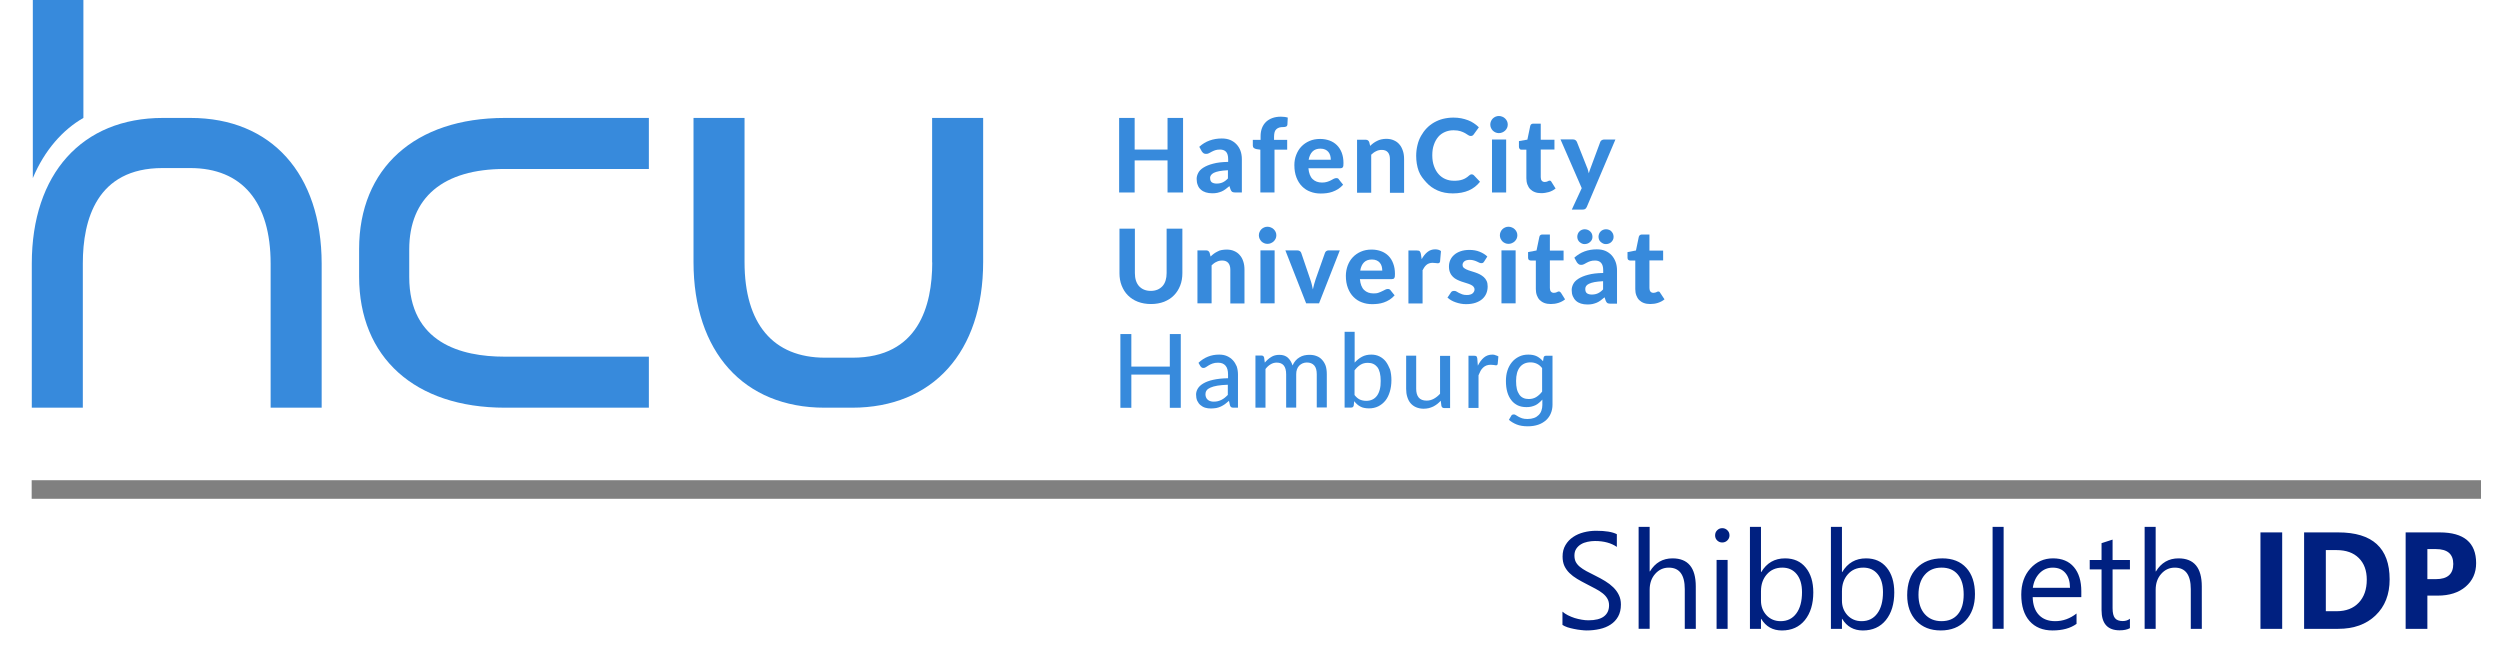 <?xml version="1.0" encoding="UTF-8" standalone="no"?>
<svg xmlns:inkscape="http://www.inkscape.org/namespaces/inkscape" xmlns:sodipodi="http://sodipodi.sourceforge.net/DTD/sodipodi-0.dtd" xmlns="http://www.w3.org/2000/svg" xmlns:svg="http://www.w3.org/2000/svg" version="1.1" id="Ebene_1" x="0px" y="0px" viewBox="0 0 196.639 51.343" xml:space="preserve" sodipodi:docname="HCUShibbLogo.svg" width="314.622" height="82.148" inkscape:version="1.4 (86a8ad7, 2024-10-11)"><defs id="defs31"></defs>
<style type="text/css" id="style1">
	.st0{fill:#378ADC;}
</style>
<g id="g31" transform="matrix(0.898,0,0,0.898,2.5,0)">
	<path class="st0" d="m 78.87,22.99 c 0,3.8 -1.21,8.34 -6.98,8.34 h -2.41 c -4.55,0 -7.05,-2.97 -7.05,-8.37 V 10.33 h -4.47 v 12.62 c 0,7.87 4.4,12.76 11.48,12.76 h 2.41 c 7.08,0 11.48,-4.89 11.48,-12.76 V 10.33 h -4.47 v 12.66 z" id="path1"></path>
	<path class="st0" d="m 28.67,21.82 v 2.41 c 0,7.08 4.89,11.48 12.76,11.48 H 54.05 V 31.24 H 41.4 c -3.8,0 -8.34,-1.21 -8.34,-6.98 v -2.41 c 0,-4.55 2.97,-7.05 8.37,-7.05 H 54.05 V 10.33 H 41.43 c -7.87,0 -12.76,4.4 -12.76,11.49 z" id="path2"></path>
	<path class="st0" d="M 13.9,10.33 H 11.48 C 4.4,10.33 0,15.22 0,23.09 V 35.71 H 4.47 V 23.06 c 0,-3.8 1.21,-8.34 6.98,-8.34 h 2.42 c 4.55,0 7.05,2.97 7.05,8.37 v 12.62 h 4.47 V 23.09 C 25.38,15.22 20.98,10.33 13.9,10.33 Z" id="path3"></path>
	<path class="st0" d="M 4.52,10.33 V 0 H 0.09 v 15.6 c 1.03,-2.46 2.64,-4.25 4.43,-5.27 z" id="path4"></path>
	<path class="st0" d="m 134.89,18.36 h 0.92 c 0.12,0 0.21,-0.02 0.26,-0.06 0.06,-0.04 0.1,-0.11 0.14,-0.19 l 2.5,-5.89 h -0.99 c -0.07,0 -0.14,0.02 -0.21,0.06 -0.07,0.04 -0.11,0.1 -0.13,0.16 l -0.82,2.21 c -0.07,0.18 -0.13,0.35 -0.18,0.53 -0.02,-0.09 -0.05,-0.17 -0.07,-0.26 -0.02,-0.09 -0.05,-0.18 -0.09,-0.26 l -0.88,-2.22 c -0.02,-0.06 -0.06,-0.11 -0.12,-0.16 -0.05,-0.04 -0.13,-0.07 -0.23,-0.07 h -1.09 l 1.86,4.27 z" id="path5"></path>
	<path class="st0" d="m 130.47,13.11 h 0.44 v 2.5 c 0,0.2 0.03,0.39 0.09,0.55 0.06,0.16 0.14,0.3 0.25,0.41 0.11,0.11 0.25,0.2 0.41,0.26 0.16,0.06 0.35,0.09 0.56,0.09 0.23,0 0.45,-0.04 0.67,-0.1 0.22,-0.07 0.41,-0.17 0.58,-0.31 l -0.37,-0.59 c -0.02,-0.04 -0.05,-0.07 -0.07,-0.08 -0.02,-0.01 -0.05,-0.02 -0.09,-0.02 -0.03,0 -0.05,0.01 -0.08,0.02 -0.03,0.01 -0.05,0.03 -0.08,0.04 -0.03,0.02 -0.07,0.03 -0.11,0.04 -0.04,0.01 -0.09,0.02 -0.15,0.02 -0.11,0 -0.2,-0.04 -0.26,-0.11 -0.06,-0.07 -0.09,-0.18 -0.09,-0.31 V 13.1 h 1.2 v -0.86 h -1.2 v -1.41 h -0.65 c -0.15,0 -0.24,0.07 -0.27,0.2 l -0.25,1.2 -0.74,0.13 v 0.49 c 0,0.08 0.02,0.15 0.07,0.19 0.02,0.05 0.08,0.07 0.14,0.07 z" id="path6"></path>
	<path class="st0" d="m 127.97,11.44 c 0.07,0.07 0.15,0.12 0.24,0.16 0.09,0.04 0.19,0.06 0.29,0.06 0.11,0 0.21,-0.02 0.3,-0.06 0.09,-0.04 0.18,-0.09 0.25,-0.16 0.07,-0.07 0.13,-0.15 0.17,-0.24 0.04,-0.09 0.06,-0.19 0.06,-0.29 0,-0.1 -0.02,-0.2 -0.06,-0.29 -0.04,-0.09 -0.1,-0.17 -0.17,-0.24 -0.07,-0.07 -0.15,-0.12 -0.25,-0.16 -0.09,-0.04 -0.2,-0.06 -0.3,-0.06 -0.1,0 -0.2,0.02 -0.29,0.06 -0.09,0.04 -0.17,0.09 -0.24,0.16 -0.07,0.07 -0.12,0.15 -0.16,0.24 -0.04,0.09 -0.06,0.19 -0.06,0.29 0,0.11 0.02,0.2 0.06,0.29 0.04,0.09 0.09,0.17 0.16,0.24 z" id="path7"></path>
	<rect x="127.9" y="12.22" class="st0" width="1.24" height="4.64" id="rect7"></rect>
	<path class="st0" d="m 122.16,15.99 c 0.27,0.3 0.6,0.53 0.99,0.7 0.39,0.17 0.83,0.25 1.32,0.25 0.54,0 1.01,-0.09 1.4,-0.26 0.39,-0.17 0.72,-0.43 0.98,-0.76 l -0.54,-0.57 c -0.05,-0.05 -0.11,-0.08 -0.19,-0.08 -0.04,0 -0.08,0.01 -0.12,0.03 -0.04,0.02 -0.07,0.04 -0.1,0.07 -0.1,0.09 -0.19,0.16 -0.29,0.22 -0.09,0.06 -0.19,0.1 -0.3,0.14 -0.11,0.04 -0.22,0.06 -0.35,0.08 -0.13,0.02 -0.26,0.02 -0.42,0.02 -0.26,0 -0.5,-0.05 -0.73,-0.15 -0.23,-0.1 -0.42,-0.24 -0.59,-0.43 -0.17,-0.19 -0.3,-0.42 -0.4,-0.7 -0.1,-0.27 -0.15,-0.59 -0.15,-0.94 0,-0.35 0.04,-0.66 0.14,-0.93 0.09,-0.27 0.22,-0.5 0.38,-0.69 0.16,-0.19 0.36,-0.33 0.59,-0.43 0.23,-0.1 0.48,-0.15 0.75,-0.15 0.25,0 0.45,0.03 0.61,0.08 0.16,0.05 0.29,0.11 0.4,0.17 0.11,0.06 0.2,0.12 0.27,0.17 0.07,0.05 0.15,0.08 0.22,0.08 0.07,0 0.13,-0.01 0.17,-0.04 0.04,-0.03 0.08,-0.06 0.1,-0.1 l 0.45,-0.62 c -0.13,-0.13 -0.27,-0.24 -0.43,-0.35 -0.16,-0.11 -0.33,-0.2 -0.52,-0.27 -0.19,-0.07 -0.39,-0.13 -0.6,-0.17 -0.21,-0.04 -0.44,-0.06 -0.68,-0.06 -0.32,0 -0.62,0.04 -0.91,0.11 -0.28,0.07 -0.54,0.18 -0.79,0.32 -0.24,0.14 -0.46,0.31 -0.65,0.51 -0.19,0.2 -0.35,0.42 -0.49,0.67 -0.14,0.25 -0.24,0.51 -0.31,0.81 -0.07,0.29 -0.11,0.6 -0.11,0.92 0,0.48 0.07,0.93 0.22,1.34 0.15,0.41 0.41,0.71 0.68,1.01 z" id="path8"></path>
	<path class="st0" d="m 119.79,12.65 c -0.13,-0.16 -0.3,-0.28 -0.49,-0.36 -0.19,-0.09 -0.42,-0.13 -0.67,-0.13 -0.15,0 -0.29,0.02 -0.43,0.05 -0.13,0.03 -0.25,0.07 -0.36,0.13 -0.11,0.05 -0.22,0.12 -0.32,0.19 -0.1,0.07 -0.2,0.16 -0.29,0.25 l -0.08,-0.32 C 117.1,12.32 117,12.24 116.84,12.24 h -0.76 v 4.64 h 1.24 v -3.33 c 0.14,-0.13 0.28,-0.24 0.44,-0.31 0.15,-0.08 0.32,-0.11 0.49,-0.11 0.23,0 0.41,0.07 0.53,0.21 0.12,0.14 0.18,0.34 0.18,0.6 v 2.95 h 1.24 v -2.95 c 0,-0.26 -0.03,-0.5 -0.1,-0.71 -0.07,-0.21 -0.17,-0.43 -0.31,-0.58 z" id="path9"></path>
	<path class="st0" d="m 114.27,15.6 c -0.07,0 -0.15,0.02 -0.23,0.06 -0.08,0.04 -0.16,0.09 -0.26,0.14 -0.09,0.05 -0.2,0.09 -0.33,0.13 -0.12,0.04 -0.27,0.06 -0.44,0.06 -0.34,0 -0.61,-0.1 -0.82,-0.3 -0.21,-0.2 -0.33,-0.52 -0.37,-0.95 h 2.78 c 0.06,0 0.1,-0.01 0.14,-0.02 0.04,-0.01 0.06,-0.04 0.09,-0.07 0.03,-0.03 0.04,-0.08 0.05,-0.14 0.01,-0.06 0.01,-0.14 0.01,-0.23 0,-0.34 -0.05,-0.63 -0.15,-0.9 -0.1,-0.26 -0.24,-0.48 -0.42,-0.66 -0.18,-0.18 -0.4,-0.32 -0.65,-0.41 -0.25,-0.09 -0.52,-0.14 -0.82,-0.14 -0.35,0 -0.67,0.06 -0.94,0.18 -0.28,0.12 -0.52,0.29 -0.71,0.49 -0.2,0.21 -0.34,0.45 -0.45,0.73 -0.11,0.28 -0.16,0.58 -0.16,0.89 0,0.41 0.06,0.77 0.18,1.08 0.12,0.31 0.28,0.57 0.49,0.78 0.21,0.21 0.45,0.37 0.73,0.47 0.28,0.11 0.58,0.16 0.91,0.16 0.16,0 0.33,-0.01 0.5,-0.03 0.17,-0.02 0.35,-0.06 0.52,-0.12 0.17,-0.06 0.34,-0.14 0.5,-0.24 0.16,-0.1 0.3,-0.23 0.44,-0.38 l -0.36,-0.45 c -0.05,-0.1 -0.13,-0.13 -0.23,-0.13 z m -2.09,-2.33 c 0.17,-0.17 0.4,-0.25 0.7,-0.25 0.16,0 0.3,0.03 0.41,0.08 0.11,0.05 0.21,0.12 0.28,0.21 0.07,0.09 0.13,0.19 0.16,0.31 0.03,0.12 0.05,0.24 0.05,0.37 h -1.94 c 0.06,-0.31 0.17,-0.55 0.34,-0.72 z" id="path10"></path>
	<path class="st0" d="m 107.61,13.11 v 3.75 h 1.24 v -3.75 h 1.11 v -0.86 h -1.15 v -0.27 c 0,-0.16 0.02,-0.3 0.05,-0.41 0.03,-0.11 0.09,-0.2 0.16,-0.26 0.07,-0.06 0.15,-0.11 0.25,-0.14 0.1,-0.03 0.21,-0.04 0.34,-0.04 0.09,0 0.17,-0.01 0.25,-0.04 0.07,-0.03 0.11,-0.09 0.12,-0.18 l 0.03,-0.61 c -0.1,-0.03 -0.2,-0.05 -0.29,-0.06 -0.09,-0.01 -0.2,-0.02 -0.31,-0.02 -0.28,0 -0.53,0.04 -0.75,0.12 -0.22,0.08 -0.41,0.2 -0.56,0.34 -0.15,0.15 -0.27,0.33 -0.35,0.54 -0.08,0.21 -0.12,0.45 -0.12,0.72 v 0.31 h -0.68 v 0.5 c 0,0.09 0.03,0.16 0.09,0.21 0.06,0.05 0.13,0.08 0.23,0.1 z" id="path11"></path>
	<path class="st0" d="m 102.4,16.61 c 0.12,0.11 0.27,0.19 0.43,0.24 0.17,0.05 0.35,0.08 0.56,0.08 0.17,0 0.31,-0.01 0.45,-0.04 0.13,-0.03 0.26,-0.07 0.38,-0.12 0.12,-0.05 0.23,-0.12 0.34,-0.2 0.11,-0.08 0.22,-0.17 0.34,-0.27 l 0.1,0.3 c 0.04,0.11 0.09,0.17 0.15,0.21 0.06,0.03 0.15,0.05 0.27,0.05 h 0.57 v -2.92 c 0,-0.26 -0.04,-0.51 -0.12,-0.73 -0.08,-0.22 -0.2,-0.41 -0.35,-0.57 -0.15,-0.16 -0.34,-0.29 -0.55,-0.38 -0.22,-0.09 -0.46,-0.13 -0.74,-0.13 -0.38,0 -0.74,0.06 -1.07,0.18 -0.33,0.12 -0.63,0.3 -0.9,0.55 l 0.22,0.4 c 0.04,0.06 0.09,0.11 0.15,0.16 0.06,0.04 0.13,0.06 0.22,0.06 0.1,0 0.19,-0.02 0.26,-0.06 0.08,-0.04 0.16,-0.08 0.24,-0.13 0.09,-0.05 0.19,-0.09 0.3,-0.13 0.11,-0.04 0.26,-0.06 0.43,-0.06 0.23,0 0.41,0.07 0.53,0.2 0.12,0.14 0.18,0.35 0.18,0.64 v 0.24 c -0.53,0.01 -0.97,0.06 -1.33,0.16 -0.35,0.09 -0.63,0.21 -0.85,0.35 -0.22,0.14 -0.36,0.29 -0.45,0.47 -0.09,0.18 -0.13,0.34 -0.13,0.51 0,0.21 0.03,0.39 0.1,0.55 0.05,0.15 0.15,0.29 0.27,0.39 z m 0.88,-1.26 c 0.05,-0.08 0.13,-0.14 0.25,-0.21 0.12,-0.06 0.28,-0.11 0.48,-0.15 0.2,-0.04 0.45,-0.06 0.76,-0.08 v 0.72 c -0.15,0.16 -0.3,0.27 -0.45,0.34 -0.15,0.07 -0.33,0.11 -0.54,0.11 -0.18,0 -0.32,-0.04 -0.42,-0.11 -0.1,-0.07 -0.15,-0.2 -0.15,-0.38 -0.01,-0.08 0.02,-0.16 0.07,-0.24 z" id="path12"></path>
	<polygon class="st0" points="100.84,16.86 100.84,10.33 99.48,10.33 99.48,13.1 96.6,13.1 96.6,10.33 95.24,10.33 95.24,16.86 96.6,16.86 96.6,14.05 99.48,14.05 99.48,16.86 " id="polygon12"></polygon>
	<path class="st0" d="m 132.42,31.32 -0.05,0.32 c -0.16,-0.18 -0.34,-0.33 -0.54,-0.43 -0.2,-0.1 -0.45,-0.15 -0.75,-0.15 -0.31,0 -0.58,0.06 -0.82,0.18 -0.24,0.12 -0.45,0.28 -0.62,0.49 -0.17,0.21 -0.3,0.45 -0.39,0.73 -0.09,0.28 -0.13,0.58 -0.13,0.91 0,0.37 0.04,0.69 0.12,0.97 0.08,0.28 0.2,0.52 0.36,0.72 0.15,0.2 0.34,0.34 0.56,0.45 0.22,0.1 0.47,0.15 0.75,0.15 0.15,0 0.29,-0.01 0.42,-0.04 0.13,-0.03 0.25,-0.07 0.36,-0.12 0.11,-0.05 0.22,-0.12 0.32,-0.21 0.1,-0.08 0.2,-0.18 0.3,-0.29 v 0.48 c 0,0.17 -0.03,0.33 -0.08,0.48 -0.05,0.15 -0.13,0.28 -0.24,0.39 -0.11,0.11 -0.24,0.2 -0.41,0.26 -0.17,0.06 -0.35,0.09 -0.57,0.09 -0.19,0 -0.35,-0.02 -0.47,-0.06 -0.12,-0.04 -0.23,-0.09 -0.32,-0.14 -0.09,-0.05 -0.16,-0.09 -0.23,-0.14 -0.07,-0.05 -0.12,-0.06 -0.18,-0.06 -0.06,0 -0.1,0.01 -0.14,0.03 -0.04,0.02 -0.07,0.05 -0.09,0.1 l -0.2,0.34 c 0.18,0.16 0.41,0.3 0.68,0.41 0.27,0.11 0.6,0.16 0.98,0.16 0.34,0 0.65,-0.05 0.91,-0.14 0.27,-0.09 0.49,-0.23 0.68,-0.39 0.18,-0.17 0.33,-0.37 0.42,-0.6 0.1,-0.23 0.15,-0.49 0.15,-0.76 v -4.29 h -0.53 c -0.15,-0.01 -0.22,0.04 -0.25,0.16 z m -0.13,2.98 c -0.16,0.21 -0.34,0.37 -0.52,0.48 -0.18,0.11 -0.4,0.17 -0.65,0.17 -0.18,0 -0.34,-0.03 -0.47,-0.09 -0.14,-0.06 -0.26,-0.16 -0.35,-0.29 -0.09,-0.13 -0.17,-0.29 -0.22,-0.49 -0.05,-0.2 -0.07,-0.44 -0.07,-0.71 0,-0.53 0.11,-0.93 0.33,-1.21 0.22,-0.28 0.53,-0.42 0.93,-0.42 0.2,0 0.39,0.04 0.56,0.12 0.17,0.08 0.32,0.2 0.46,0.38 z" id="path13"></path>
	<path class="st0" d="m 127.94,31.06 c -0.29,0 -0.54,0.08 -0.75,0.26 -0.21,0.18 -0.38,0.41 -0.53,0.71 l -0.05,-0.64 c -0.02,-0.09 -0.04,-0.15 -0.07,-0.18 -0.03,-0.03 -0.1,-0.05 -0.2,-0.05 h -0.5 v 4.57 h 0.88 v -2.86 c 0.06,-0.15 0.12,-0.28 0.18,-0.39 0.07,-0.12 0.14,-0.21 0.23,-0.29 0.09,-0.08 0.18,-0.14 0.29,-0.18 0.11,-0.04 0.23,-0.06 0.37,-0.06 0.1,0 0.19,0.01 0.27,0.02 0.08,0.02 0.15,0.03 0.19,0.03 0.08,0 0.13,-0.04 0.15,-0.12 l 0.06,-0.66 c -0.07,-0.04 -0.14,-0.08 -0.23,-0.1 -0.1,-0.05 -0.19,-0.06 -0.29,-0.06 z" id="path14"></path>
	<path class="st0" d="m 123.35,34.49 c -0.17,0.19 -0.35,0.33 -0.55,0.44 -0.2,0.11 -0.41,0.16 -0.63,0.16 -0.31,0 -0.54,-0.09 -0.69,-0.27 -0.15,-0.18 -0.22,-0.44 -0.22,-0.76 v -2.91 h -0.88 v 2.91 c 0,0.26 0.03,0.49 0.1,0.71 0.07,0.22 0.16,0.4 0.29,0.55 0.13,0.15 0.29,0.27 0.48,0.35 0.19,0.08 0.41,0.13 0.66,0.13 0.16,0 0.31,-0.02 0.45,-0.05 0.14,-0.04 0.27,-0.08 0.39,-0.14 0.12,-0.06 0.24,-0.14 0.35,-0.22 0.11,-0.09 0.21,-0.18 0.31,-0.29 l 0.06,0.46 c 0.04,0.12 0.11,0.18 0.23,0.18 h 0.53 v -4.57 h -0.88 z" id="path15"></path>
	<path class="st0" d="m 118.6,31.67 c -0.15,-0.19 -0.33,-0.34 -0.55,-0.45 -0.22,-0.11 -0.46,-0.16 -0.72,-0.16 -0.31,0 -0.58,0.06 -0.82,0.19 -0.24,0.13 -0.45,0.3 -0.64,0.51 v -2.7 h -0.88 v 6.64 h 0.57 c 0.13,0 0.2,-0.06 0.23,-0.18 l 0.04,-0.38 c 0.08,0.1 0.16,0.19 0.25,0.27 0.09,0.08 0.18,0.14 0.29,0.2 0.11,0.06 0.22,0.1 0.34,0.12 0.12,0.02 0.26,0.04 0.41,0.04 0.3,0 0.58,-0.06 0.82,-0.18 0.24,-0.12 0.45,-0.29 0.62,-0.5 0.17,-0.21 0.3,-0.48 0.39,-0.78 0.09,-0.3 0.14,-0.64 0.14,-1.01 0,-0.35 -0.04,-0.66 -0.12,-0.94 -0.11,-0.26 -0.22,-0.49 -0.37,-0.69 z m -0.78,3 c -0.22,0.29 -0.53,0.44 -0.94,0.44 -0.2,0 -0.38,-0.04 -0.55,-0.11 -0.17,-0.08 -0.32,-0.21 -0.47,-0.4 v -2.16 c 0.16,-0.21 0.33,-0.37 0.52,-0.49 0.19,-0.12 0.4,-0.17 0.65,-0.17 0.36,0 0.63,0.13 0.83,0.38 0.19,0.25 0.29,0.65 0.29,1.2 0.01,0.57 -0.11,1.01 -0.33,1.31 z" id="path16"></path>
	<path class="st0" d="m 113.02,31.52 c -0.13,-0.15 -0.29,-0.26 -0.48,-0.33 -0.19,-0.08 -0.41,-0.11 -0.65,-0.11 -0.15,0 -0.3,0.02 -0.44,0.05 -0.14,0.03 -0.28,0.09 -0.41,0.17 -0.13,0.08 -0.25,0.17 -0.35,0.29 -0.1,0.12 -0.19,0.26 -0.26,0.42 -0.09,-0.29 -0.23,-0.51 -0.41,-0.68 -0.19,-0.17 -0.44,-0.25 -0.74,-0.25 -0.28,0 -0.52,0.06 -0.72,0.19 -0.21,0.13 -0.39,0.29 -0.56,0.49 l -0.06,-0.44 c -0.03,-0.12 -0.11,-0.18 -0.23,-0.18 h -0.53 v 4.57 h 0.88 v -3.39 c 0.13,-0.17 0.28,-0.31 0.45,-0.41 0.16,-0.1 0.34,-0.15 0.53,-0.15 0.27,0 0.48,0.08 0.62,0.25 0.14,0.17 0.21,0.43 0.21,0.78 v 2.91 h 0.88 v -2.91 c 0,-0.17 0.02,-0.32 0.07,-0.45 0.05,-0.13 0.12,-0.24 0.2,-0.32 0.09,-0.09 0.19,-0.15 0.3,-0.2 0.11,-0.04 0.23,-0.07 0.36,-0.07 0.28,0 0.5,0.09 0.65,0.26 0.15,0.17 0.22,0.43 0.22,0.77 v 2.91 h 0.88 v -2.91 c 0,-0.28 -0.03,-0.52 -0.1,-0.74 -0.07,-0.19 -0.17,-0.37 -0.31,-0.52 z" id="path17"></path>
	<path class="st0" d="m 105.2,31.55 c -0.14,-0.15 -0.31,-0.27 -0.51,-0.36 -0.2,-0.09 -0.43,-0.13 -0.69,-0.13 -0.36,0 -0.68,0.06 -0.98,0.18 -0.3,0.12 -0.58,0.3 -0.83,0.54 l 0.16,0.28 c 0.03,0.04 0.06,0.08 0.11,0.12 0.05,0.04 0.1,0.05 0.16,0.05 0.08,0 0.15,-0.02 0.22,-0.07 0.07,-0.05 0.15,-0.1 0.25,-0.16 0.09,-0.06 0.21,-0.11 0.34,-0.16 0.13,-0.05 0.29,-0.07 0.48,-0.07 0.28,0 0.5,0.08 0.65,0.26 0.15,0.17 0.22,0.43 0.22,0.77 v 0.33 c -0.52,0.01 -0.96,0.06 -1.31,0.14 -0.36,0.08 -0.64,0.19 -0.86,0.32 -0.22,0.13 -0.38,0.28 -0.48,0.45 -0.1,0.17 -0.15,0.34 -0.15,0.52 0,0.2 0.03,0.38 0.1,0.54 0.07,0.15 0.16,0.28 0.28,0.38 0.12,0.1 0.25,0.18 0.41,0.23 0.16,0.05 0.33,0.07 0.51,0.07 0.17,0 0.33,-0.02 0.47,-0.04 0.14,-0.03 0.27,-0.07 0.4,-0.13 0.13,-0.06 0.24,-0.13 0.36,-0.21 0.11,-0.08 0.23,-0.18 0.35,-0.29 l 0.09,0.4 c 0.03,0.08 0.06,0.13 0.11,0.16 0.05,0.03 0.11,0.04 0.2,0.04 h 0.39 V 32.8 c 0,-0.26 -0.04,-0.49 -0.11,-0.71 -0.09,-0.21 -0.2,-0.39 -0.34,-0.54 z m -0.44,3.04 c -0.09,0.09 -0.18,0.18 -0.27,0.25 -0.09,0.07 -0.18,0.13 -0.28,0.18 -0.1,0.05 -0.2,0.09 -0.32,0.12 -0.11,0.03 -0.24,0.04 -0.37,0.04 -0.1,0 -0.2,-0.01 -0.28,-0.04 -0.09,-0.02 -0.16,-0.06 -0.23,-0.12 -0.07,-0.06 -0.12,-0.12 -0.15,-0.2 -0.04,-0.08 -0.06,-0.18 -0.06,-0.29 0,-0.12 0.03,-0.23 0.1,-0.33 0.07,-0.1 0.18,-0.18 0.34,-0.25 0.16,-0.07 0.36,-0.13 0.61,-0.17 0.25,-0.04 0.55,-0.07 0.91,-0.08 z" id="path18"></path>
	<polygon class="st0" points="100.64,35.72 100.64,29.26 99.68,29.26 99.68,32.11 96.31,32.11 96.31,29.26 95.35,29.26 95.35,35.72 96.31,35.72 96.31,32.81 99.68,32.81 99.68,35.72 " id="polygon18"></polygon>
	<path class="st0" d="m 99.4,23.92 c 0,0.24 -0.03,0.46 -0.09,0.65 -0.06,0.19 -0.15,0.36 -0.27,0.49 -0.12,0.13 -0.27,0.24 -0.44,0.31 -0.17,0.07 -0.37,0.11 -0.59,0.11 -0.22,0 -0.42,-0.04 -0.59,-0.11 -0.17,-0.07 -0.32,-0.18 -0.44,-0.31 -0.12,-0.14 -0.21,-0.3 -0.27,-0.49 -0.06,-0.19 -0.09,-0.41 -0.09,-0.65 v -3.89 h -1.35 v 3.89 c 0,0.4 0.06,0.76 0.19,1.09 0.13,0.33 0.31,0.62 0.55,0.86 0.24,0.24 0.53,0.43 0.87,0.56 0.34,0.13 0.72,0.2 1.15,0.2 0.43,0 0.81,-0.07 1.15,-0.2 0.34,-0.14 0.63,-0.32 0.86,-0.56 0.24,-0.24 0.42,-0.53 0.55,-0.86 0.13,-0.33 0.19,-0.7 0.19,-1.09 V 20.03 H 99.4 Z" id="path19"></path>
	<path class="st0" d="m 105.81,22.35 c -0.13,-0.16 -0.3,-0.28 -0.49,-0.36 -0.19,-0.09 -0.42,-0.13 -0.67,-0.13 -0.15,0 -0.29,0.02 -0.43,0.04 -0.14,0.02 -0.25,0.07 -0.36,0.13 -0.11,0.05 -0.22,0.12 -0.32,0.19 -0.1,0.08 -0.2,0.16 -0.29,0.25 l -0.08,-0.32 c -0.05,-0.14 -0.15,-0.22 -0.31,-0.22 h -0.76 v 4.64 h 1.24 v -3.33 c 0.14,-0.14 0.28,-0.24 0.44,-0.31 0.15,-0.08 0.32,-0.11 0.49,-0.11 0.23,0 0.41,0.07 0.53,0.21 0.12,0.14 0.18,0.34 0.18,0.6 v 2.95 h 1.24 v -2.95 c 0,-0.26 -0.03,-0.5 -0.1,-0.71 -0.07,-0.23 -0.17,-0.42 -0.31,-0.57 z" id="path20"></path>
	<rect x="107.62" y="21.93" class="st0" width="1.24" height="4.64" id="rect20"></rect>
	<path class="st0" d="m 109.01,20.61 c 0,-0.1 -0.02,-0.2 -0.06,-0.29 -0.04,-0.09 -0.1,-0.17 -0.17,-0.24 -0.07,-0.07 -0.15,-0.12 -0.25,-0.16 -0.09,-0.04 -0.2,-0.06 -0.3,-0.06 -0.1,0 -0.2,0.02 -0.29,0.06 -0.09,0.04 -0.17,0.09 -0.24,0.16 -0.07,0.07 -0.12,0.15 -0.16,0.24 -0.04,0.09 -0.06,0.19 -0.06,0.29 0,0.1 0.02,0.2 0.06,0.29 0.04,0.09 0.1,0.17 0.16,0.24 0.07,0.07 0.15,0.12 0.24,0.16 0.09,0.04 0.19,0.06 0.29,0.06 0.11,0 0.21,-0.02 0.3,-0.06 0.09,-0.04 0.18,-0.09 0.25,-0.16 0.07,-0.07 0.13,-0.15 0.17,-0.24 0.04,-0.09 0.06,-0.19 0.06,-0.29 z" id="path21"></path>
	<path class="st0" d="m 113.39,21.99 c -0.06,0.04 -0.1,0.1 -0.12,0.16 l -0.81,2.29 c -0.05,0.16 -0.1,0.31 -0.14,0.46 -0.04,0.15 -0.08,0.3 -0.11,0.45 -0.03,-0.15 -0.06,-0.3 -0.1,-0.45 -0.04,-0.15 -0.08,-0.3 -0.14,-0.46 l -0.78,-2.29 c -0.02,-0.07 -0.07,-0.12 -0.13,-0.16 -0.06,-0.04 -0.14,-0.06 -0.23,-0.06 h -1.03 l 1.82,4.64 h 1.13 l 1.82,-4.64 h -0.98 c -0.07,0 -0.14,0.02 -0.2,0.06 z" id="path22"></path>
	<path class="st0" d="m 118.83,22.41 c -0.18,-0.18 -0.4,-0.32 -0.65,-0.41 -0.25,-0.09 -0.52,-0.14 -0.82,-0.14 -0.35,0 -0.67,0.06 -0.94,0.18 -0.28,0.12 -0.52,0.29 -0.71,0.49 -0.2,0.21 -0.34,0.45 -0.45,0.73 -0.1,0.28 -0.16,0.58 -0.16,0.89 0,0.41 0.06,0.77 0.18,1.08 0.12,0.31 0.28,0.57 0.49,0.78 0.21,0.21 0.45,0.37 0.73,0.47 0.28,0.11 0.58,0.16 0.91,0.16 0.16,0 0.33,-0.01 0.5,-0.03 0.17,-0.02 0.35,-0.06 0.52,-0.12 0.17,-0.06 0.34,-0.14 0.5,-0.24 0.16,-0.1 0.3,-0.23 0.44,-0.38 l -0.36,-0.45 c -0.05,-0.07 -0.13,-0.11 -0.23,-0.11 -0.07,0 -0.15,0.02 -0.23,0.06 -0.08,0.04 -0.16,0.09 -0.26,0.13 -0.09,0.05 -0.2,0.09 -0.33,0.14 -0.13,0.05 -0.27,0.06 -0.44,0.06 -0.34,0 -0.61,-0.1 -0.82,-0.3 -0.21,-0.2 -0.33,-0.52 -0.37,-0.95 h 2.78 c 0.06,0 0.1,-0.01 0.14,-0.02 0.04,-0.01 0.06,-0.04 0.09,-0.07 0.02,-0.04 0.04,-0.08 0.05,-0.14 0.01,-0.06 0.01,-0.14 0.01,-0.23 0,-0.34 -0.05,-0.64 -0.15,-0.9 -0.1,-0.28 -0.24,-0.5 -0.42,-0.68 z m -2.47,1.29 c 0.05,-0.31 0.16,-0.55 0.33,-0.72 0.17,-0.17 0.4,-0.25 0.7,-0.25 0.16,0 0.3,0.03 0.41,0.08 0.11,0.05 0.21,0.12 0.28,0.21 0.07,0.09 0.13,0.19 0.16,0.31 0.03,0.12 0.05,0.24 0.05,0.37 z" id="path23"></path>
	<path class="st0" d="m 121.8,23.73 c 0.05,-0.11 0.1,-0.21 0.16,-0.3 0.06,-0.09 0.12,-0.16 0.19,-0.22 0.07,-0.06 0.15,-0.11 0.24,-0.14 0.09,-0.03 0.19,-0.05 0.3,-0.05 0.08,0 0.16,0.01 0.25,0.02 0.09,0.01 0.16,0.02 0.21,0.02 0.05,0 0.1,-0.01 0.13,-0.03 0.03,-0.02 0.05,-0.06 0.07,-0.12 l 0.08,-0.92 c -0.13,-0.1 -0.3,-0.15 -0.51,-0.15 -0.26,0 -0.48,0.08 -0.67,0.23 -0.19,0.15 -0.36,0.36 -0.51,0.63 l -0.07,-0.46 c -0.02,-0.11 -0.06,-0.19 -0.1,-0.23 -0.05,-0.05 -0.13,-0.07 -0.26,-0.07 h -0.73 v 4.64 h 1.24 v -2.85 z" id="path24"></path>
	<path class="st0" d="m 127.04,26.2 c 0.16,-0.14 0.28,-0.3 0.36,-0.49 0.08,-0.19 0.12,-0.4 0.12,-0.62 0,-0.19 -0.03,-0.35 -0.09,-0.48 -0.06,-0.13 -0.15,-0.25 -0.25,-0.34 -0.1,-0.09 -0.22,-0.17 -0.35,-0.24 -0.13,-0.07 -0.27,-0.12 -0.41,-0.17 -0.14,-0.05 -0.28,-0.09 -0.41,-0.13 -0.13,-0.04 -0.25,-0.08 -0.35,-0.13 -0.1,-0.05 -0.19,-0.1 -0.25,-0.16 -0.06,-0.06 -0.09,-0.14 -0.09,-0.23 0,-0.13 0.06,-0.24 0.17,-0.33 0.11,-0.08 0.27,-0.12 0.47,-0.12 0.13,0 0.25,0.02 0.35,0.05 0.1,0.03 0.19,0.06 0.27,0.1 0.08,0.03 0.15,0.07 0.21,0.1 0.06,0.03 0.12,0.04 0.18,0.04 0.06,0 0.11,-0.01 0.14,-0.03 0.03,-0.02 0.07,-0.06 0.1,-0.11 l 0.28,-0.44 c -0.17,-0.17 -0.4,-0.31 -0.67,-0.42 -0.27,-0.11 -0.57,-0.16 -0.9,-0.16 -0.29,0 -0.55,0.04 -0.78,0.12 -0.22,0.08 -0.41,0.18 -0.56,0.32 -0.15,0.13 -0.26,0.28 -0.34,0.46 -0.07,0.17 -0.11,0.35 -0.11,0.55 0,0.21 0.03,0.39 0.1,0.54 0.06,0.15 0.15,0.27 0.25,0.37 0.1,0.1 0.22,0.18 0.36,0.25 0.14,0.07 0.27,0.12 0.41,0.17 0.14,0.05 0.28,0.09 0.41,0.13 0.13,0.04 0.25,0.08 0.36,0.13 0.11,0.05 0.19,0.1 0.25,0.17 0.06,0.07 0.1,0.15 0.1,0.25 0,0.06 -0.01,0.12 -0.04,0.18 -0.03,0.06 -0.07,0.11 -0.12,0.16 -0.05,0.05 -0.12,0.08 -0.21,0.11 -0.09,0.03 -0.19,0.04 -0.31,0.04 -0.16,0 -0.29,-0.02 -0.4,-0.06 -0.11,-0.04 -0.2,-0.08 -0.28,-0.12 -0.08,-0.04 -0.15,-0.08 -0.21,-0.12 -0.06,-0.04 -0.13,-0.06 -0.21,-0.06 -0.08,0 -0.14,0.01 -0.19,0.04 -0.05,0.03 -0.09,0.07 -0.12,0.13 L 124,26.07 c 0.09,0.08 0.2,0.16 0.32,0.23 0.12,0.07 0.25,0.13 0.4,0.18 0.14,0.05 0.29,0.09 0.45,0.12 0.16,0.03 0.31,0.04 0.47,0.04 0.31,0 0.58,-0.04 0.82,-0.12 0.23,-0.08 0.43,-0.19 0.58,-0.32 z" id="path25"></path>
	<rect x="128.73" y="21.93" class="st0" width="1.24" height="4.64" id="rect25"></rect>
	<path class="st0" d="m 129.05,21.3 c 0.09,0.04 0.19,0.06 0.29,0.06 0.11,0 0.21,-0.02 0.3,-0.06 0.09,-0.04 0.18,-0.09 0.25,-0.16 0.07,-0.07 0.13,-0.15 0.17,-0.24 0.04,-0.09 0.06,-0.19 0.06,-0.29 0,-0.1 -0.02,-0.2 -0.06,-0.29 -0.04,-0.09 -0.1,-0.17 -0.17,-0.24 -0.07,-0.07 -0.15,-0.12 -0.25,-0.16 -0.09,-0.04 -0.2,-0.06 -0.3,-0.06 -0.1,0 -0.2,0.02 -0.29,0.06 -0.09,0.04 -0.17,0.09 -0.24,0.16 -0.07,0.07 -0.12,0.15 -0.16,0.24 -0.04,0.09 -0.06,0.19 -0.06,0.29 0,0.1 0.02,0.2 0.06,0.29 0.04,0.09 0.1,0.17 0.16,0.24 0.07,0.07 0.15,0.12 0.24,0.16 z" id="path26"></path>
	<path class="st0" d="m 133.83,25.55 c -0.02,-0.02 -0.05,-0.02 -0.09,-0.02 -0.03,0 -0.05,0.01 -0.08,0.02 -0.03,0.01 -0.05,0.03 -0.08,0.04 -0.03,0.01 -0.07,0.03 -0.11,0.04 -0.04,0.01 -0.09,0.02 -0.15,0.02 -0.11,0 -0.2,-0.04 -0.26,-0.11 -0.06,-0.07 -0.09,-0.18 -0.09,-0.31 v -2.42 h 1.2 v -0.86 h -1.2 v -1.41 h -0.65 c -0.15,0 -0.24,0.07 -0.27,0.2 l -0.25,1.2 -0.74,0.14 v 0.49 c 0,0.08 0.02,0.15 0.07,0.19 0.05,0.04 0.1,0.06 0.17,0.06 h 0.44 v 2.5 c 0,0.2 0.03,0.39 0.09,0.55 0.06,0.16 0.14,0.3 0.25,0.41 0.11,0.11 0.25,0.2 0.41,0.26 0.16,0.06 0.35,0.09 0.56,0.09 0.23,0 0.45,-0.03 0.67,-0.1 0.22,-0.07 0.41,-0.17 0.58,-0.31 l -0.37,-0.59 c -0.05,-0.04 -0.08,-0.06 -0.1,-0.08 z" id="path27"></path>
	<path class="st0" d="m 138.15,20.13 c -0.08,-0.03 -0.17,-0.05 -0.26,-0.05 -0.09,0 -0.18,0.02 -0.26,0.05 -0.08,0.03 -0.15,0.08 -0.21,0.14 -0.06,0.06 -0.11,0.13 -0.14,0.21 -0.03,0.08 -0.05,0.17 -0.05,0.26 0,0.09 0.02,0.17 0.05,0.25 0.03,0.08 0.08,0.15 0.14,0.2 0.06,0.05 0.13,0.1 0.21,0.14 0.08,0.04 0.17,0.05 0.26,0.05 0.09,0 0.18,-0.02 0.26,-0.05 0.08,-0.03 0.15,-0.08 0.21,-0.14 0.06,-0.06 0.11,-0.13 0.14,-0.2 0.04,-0.08 0.05,-0.16 0.05,-0.25 0,-0.09 -0.02,-0.18 -0.05,-0.26 -0.04,-0.08 -0.08,-0.15 -0.14,-0.21 -0.05,-0.06 -0.12,-0.11 -0.21,-0.14 z" id="path28"></path>
	<path class="st0" d="m 138.37,22.35 c -0.15,-0.16 -0.34,-0.29 -0.55,-0.38 -0.22,-0.09 -0.46,-0.13 -0.74,-0.13 -0.38,0 -0.74,0.06 -1.07,0.18 -0.33,0.12 -0.63,0.31 -0.9,0.55 l 0.22,0.4 c 0.04,0.06 0.09,0.11 0.15,0.16 0.06,0.05 0.13,0.07 0.22,0.07 0.1,0 0.19,-0.02 0.26,-0.06 0.08,-0.04 0.16,-0.08 0.24,-0.13 0.08,-0.05 0.19,-0.09 0.3,-0.13 0.11,-0.04 0.26,-0.06 0.43,-0.06 0.23,0 0.41,0.07 0.53,0.21 0.12,0.14 0.18,0.35 0.18,0.64 v 0.24 c -0.53,0.01 -0.97,0.06 -1.33,0.16 -0.35,0.09 -0.63,0.21 -0.85,0.35 -0.22,0.14 -0.36,0.29 -0.45,0.47 -0.09,0.18 -0.13,0.34 -0.13,0.51 0,0.21 0.03,0.39 0.1,0.55 0.07,0.16 0.16,0.29 0.28,0.4 0.12,0.11 0.27,0.19 0.43,0.24 0.17,0.05 0.35,0.08 0.56,0.08 0.17,0 0.31,-0.01 0.45,-0.04 0.13,-0.03 0.26,-0.07 0.38,-0.12 0.12,-0.05 0.23,-0.12 0.34,-0.2 0.11,-0.08 0.22,-0.17 0.34,-0.27 l 0.1,0.3 c 0.04,0.1 0.09,0.17 0.15,0.21 0.06,0.03 0.15,0.05 0.27,0.05 h 0.57 v -2.92 c 0,-0.26 -0.04,-0.51 -0.12,-0.73 -0.08,-0.22 -0.21,-0.44 -0.36,-0.6 z m -0.74,3 c -0.15,0.16 -0.3,0.27 -0.45,0.34 -0.15,0.07 -0.33,0.11 -0.54,0.11 -0.18,0 -0.32,-0.04 -0.42,-0.11 -0.1,-0.07 -0.15,-0.2 -0.15,-0.38 0,-0.09 0.02,-0.17 0.07,-0.25 0.05,-0.08 0.13,-0.14 0.25,-0.2 0.12,-0.06 0.28,-0.11 0.48,-0.15 0.2,-0.04 0.45,-0.06 0.76,-0.08 z" id="path29"></path>
	<path class="st0" d="m 136.28,20.13 c -0.08,-0.03 -0.17,-0.05 -0.26,-0.05 -0.09,0 -0.17,0.02 -0.25,0.05 -0.08,0.03 -0.15,0.08 -0.21,0.14 -0.06,0.06 -0.11,0.13 -0.14,0.21 -0.03,0.08 -0.05,0.17 -0.05,0.26 0,0.09 0.02,0.17 0.05,0.25 0.04,0.08 0.08,0.15 0.14,0.2 0.06,0.05 0.13,0.1 0.21,0.14 0.08,0.04 0.16,0.05 0.25,0.05 0.09,0 0.18,-0.02 0.26,-0.05 0.08,-0.03 0.15,-0.08 0.22,-0.14 0.07,-0.06 0.11,-0.13 0.15,-0.2 0.04,-0.08 0.05,-0.16 0.05,-0.25 0,-0.09 -0.02,-0.18 -0.05,-0.26 -0.04,-0.08 -0.08,-0.15 -0.15,-0.21 -0.06,-0.06 -0.14,-0.11 -0.22,-0.14 z" id="path30"></path>
	<path class="st0" d="m 142.62,25.63 c -0.02,-0.04 -0.05,-0.07 -0.07,-0.08 -0.02,-0.01 -0.05,-0.02 -0.09,-0.02 -0.03,0 -0.05,0.01 -0.08,0.02 -0.03,0.01 -0.05,0.03 -0.08,0.04 -0.03,0.01 -0.07,0.03 -0.11,0.04 -0.04,0.01 -0.09,0.02 -0.15,0.02 -0.11,0 -0.2,-0.04 -0.26,-0.11 -0.06,-0.08 -0.09,-0.18 -0.09,-0.31 v -2.42 h 1.2 v -0.86 h -1.2 v -1.41 h -0.65 c -0.15,0 -0.24,0.07 -0.28,0.2 l -0.25,1.2 -0.74,0.14 v 0.49 c 0,0.08 0.02,0.15 0.07,0.19 0.05,0.04 0.1,0.06 0.17,0.06 h 0.44 v 2.5 c 0,0.2 0.03,0.39 0.09,0.55 0.06,0.16 0.14,0.3 0.25,0.41 0.11,0.11 0.25,0.2 0.41,0.26 0.16,0.06 0.35,0.09 0.56,0.09 0.23,0 0.46,-0.03 0.67,-0.1 0.22,-0.07 0.41,-0.17 0.58,-0.31 z" id="path31"></path>
</g>
<rect style="fill:#808080;fill-opacity:1;stroke-width:0.6" id="rect3" width="192.655" height="1.461" x="2.49" y="37.772"></rect><g id="text1" style="font-size:10.833px;stroke-width:0.588" aria-label="Shibboleth IDP"><path style="font-family:'Segoe UI';-inkscape-font-specification:'Segoe UI';fill:#002080" d="m 122.896,49.155 v -1.047 q 0.18,0.159 0.428,0.286 0.254,0.127 0.529,0.217 0.28,0.085 0.561,0.132 0.28,0.048 0.518,0.048 0.82,0 1.222,-0.302 0.407,-0.307 0.407,-0.878 0,-0.307 -0.138,-0.534 -0.132,-0.227 -0.37,-0.413 -0.238,-0.19 -0.566,-0.36 -0.323,-0.175 -0.698,-0.365 -0.397,-0.201 -0.741,-0.407 -0.344,-0.206 -0.598,-0.455 -0.254,-0.249 -0.402,-0.561 -0.143,-0.317 -0.143,-0.741 0,-0.518 0.227,-0.899 0.227,-0.386 0.598,-0.635 0.37,-0.249 0.841,-0.37 0.476,-0.122 0.968,-0.122 1.121,0 1.635,0.27 v 1 q -0.672,-0.465 -1.724,-0.465 -0.291,0 -0.582,0.063 -0.291,0.058 -0.518,0.196 -0.227,0.138 -0.37,0.354 -0.143,0.217 -0.143,0.529 0,0.291 0.106,0.503 0.111,0.212 0.323,0.386 0.212,0.175 0.513,0.339 0.307,0.164 0.704,0.36 0.407,0.201 0.772,0.423 0.365,0.222 0.64,0.492 0.275,0.27 0.434,0.598 0.164,0.328 0.164,0.751 0,0.561 -0.222,0.952 -0.217,0.386 -0.592,0.629 -0.37,0.243 -0.857,0.349 -0.487,0.111 -1.026,0.111 -0.18,0 -0.444,-0.032 -0.264,-0.026 -0.54,-0.085 -0.275,-0.053 -0.524,-0.132 -0.243,-0.085 -0.391,-0.185 z m 10.489,0.307 h -0.868 v -3.121 q 0,-1.693 -1.259,-1.693 -0.635,0 -1.069,0.492 -0.434,0.487 -0.434,1.254 v 3.068 h -0.868 v -8.019 h 0.868 v 3.502 h 0.021 q 0.624,-1.026 1.777,-1.026 1.83,0 1.83,2.206 z m 2.079,-6.792 q -0.233,0 -0.397,-0.159 -0.164,-0.159 -0.164,-0.402 0,-0.243 0.164,-0.402 0.164,-0.164 0.397,-0.164 0.238,0 0.402,0.164 0.169,0.159 0.169,0.402 0,0.233 -0.169,0.397 -0.164,0.164 -0.402,0.164 z m 0.423,6.792 h -0.868 v -5.417 h 0.868 z m 2.645,-0.783 h -0.021 v 0.783 h -0.868 v -8.019 h 0.868 v 3.555 h 0.021 q 0.64,-1.079 1.873,-1.079 1.042,0 1.629,0.73 0.592,0.725 0.592,1.947 0,1.359 -0.661,2.179 -0.661,0.815 -1.809,0.815 -1.074,0 -1.624,-0.91 z m -0.021,-2.185 v 0.756 q 0,0.672 0.434,1.143 0.439,0.465 1.111,0.465 0.788,0 1.232,-0.603 0.45,-0.603 0.45,-1.677 0,-0.905 -0.418,-1.418 -0.418,-0.513 -1.132,-0.513 -0.756,0 -1.217,0.529 -0.46,0.524 -0.46,1.317 z m 6.39,2.185 h -0.021 v 0.783 h -0.868 v -8.019 h 0.868 v 3.555 h 0.021 q 0.64,-1.079 1.873,-1.079 1.042,0 1.629,0.73 0.592,0.725 0.592,1.947 0,1.359 -0.661,2.179 -0.661,0.815 -1.809,0.815 -1.074,0 -1.624,-0.91 z m -0.021,-2.185 v 0.756 q 0,0.672 0.434,1.143 0.439,0.465 1.111,0.465 0.788,0 1.232,-0.603 0.45,-0.603 0.45,-1.677 0,-0.905 -0.418,-1.418 -0.418,-0.513 -1.132,-0.513 -0.756,0 -1.217,0.529 -0.46,0.524 -0.46,1.317 z m 7.765,3.094 q -1.201,0 -1.92,-0.756 -0.714,-0.762 -0.714,-2.015 0,-1.365 0.746,-2.132 0.746,-0.767 2.015,-0.767 1.211,0 1.888,0.746 0.682,0.746 0.682,2.068 0,1.296 -0.735,2.079 -0.73,0.778 -1.962,0.778 z m 0.064,-4.941 q -0.836,0 -1.322,0.571 -0.487,0.566 -0.487,1.566 0,0.963 0.492,1.518 0.492,0.555 1.317,0.555 0.841,0 1.291,-0.545 0.455,-0.545 0.455,-1.55 0,-1.016 -0.455,-1.566 -0.45,-0.55 -1.291,-0.55 z m 4.888,4.814 h -0.868 v -8.019 h 0.868 z m 6.11,-2.491 h -3.824 q 0.021,0.905 0.487,1.396 0.465,0.492 1.28,0.492 0.915,0 1.682,-0.603 v 0.815 q -0.714,0.518 -1.888,0.518 -1.148,0 -1.804,-0.735 -0.656,-0.741 -0.656,-2.079 0,-1.264 0.714,-2.058 0.719,-0.799 1.783,-0.799 1.063,0 1.645,0.688 0.582,0.688 0.582,1.91 z m -0.889,-0.735 q -0.005,-0.751 -0.365,-1.169 -0.354,-0.418 -0.989,-0.418 -0.614,0 -1.042,0.439 -0.428,0.439 -0.529,1.148 z m 4.713,3.174 q -0.307,0.169 -0.809,0.169 -1.423,0 -1.423,-1.587 v -3.206 h -0.931 V 44.045 h 0.931 v -1.322 l 0.868,-0.28 v 1.603 h 1.365 v 0.741 h -1.365 v 3.052 q 0,0.545 0.185,0.778 0.185,0.233 0.614,0.233 0.328,0 0.566,-0.18 z m 5.655,0.053 h -0.868 v -3.121 q 0,-1.693 -1.259,-1.693 -0.635,0 -1.069,0.492 -0.434,0.487 -0.434,1.254 v 3.068 h -0.868 v -8.019 h 0.868 v 3.502 h 0.021 q 0.624,-1.026 1.777,-1.026 1.83,0 1.83,2.206 z" id="path32"></path><path style="font-weight:bold;font-family:'Segoe UI';-inkscape-font-specification:'Segoe UI Bold';fill:#002080" d="m 179.507,49.462 h -1.709 v -7.585 h 1.709 z m 1.724,0 v -7.585 h 2.687 q 4.041,0 4.041,3.697 0,1.772 -1.106,2.83 -1.1,1.058 -2.936,1.058 z m 1.709,-6.194 v 4.808 h 0.846 q 1.111,0 1.74,-0.667 0.635,-0.667 0.635,-1.814 0,-1.084 -0.629,-1.703 -0.624,-0.624 -1.756,-0.624 z m 7.987,3.581 v 2.613 h -1.709 v -7.585 h 2.677 q 2.867,0 2.867,2.417 0,1.143 -0.825,1.851 -0.82,0.704 -2.195,0.704 z m 0,-3.66 v 2.364 h 0.672 q 1.365,0 1.365,-1.195 0,-1.169 -1.365,-1.169 z" id="path33"></path></g></svg>
